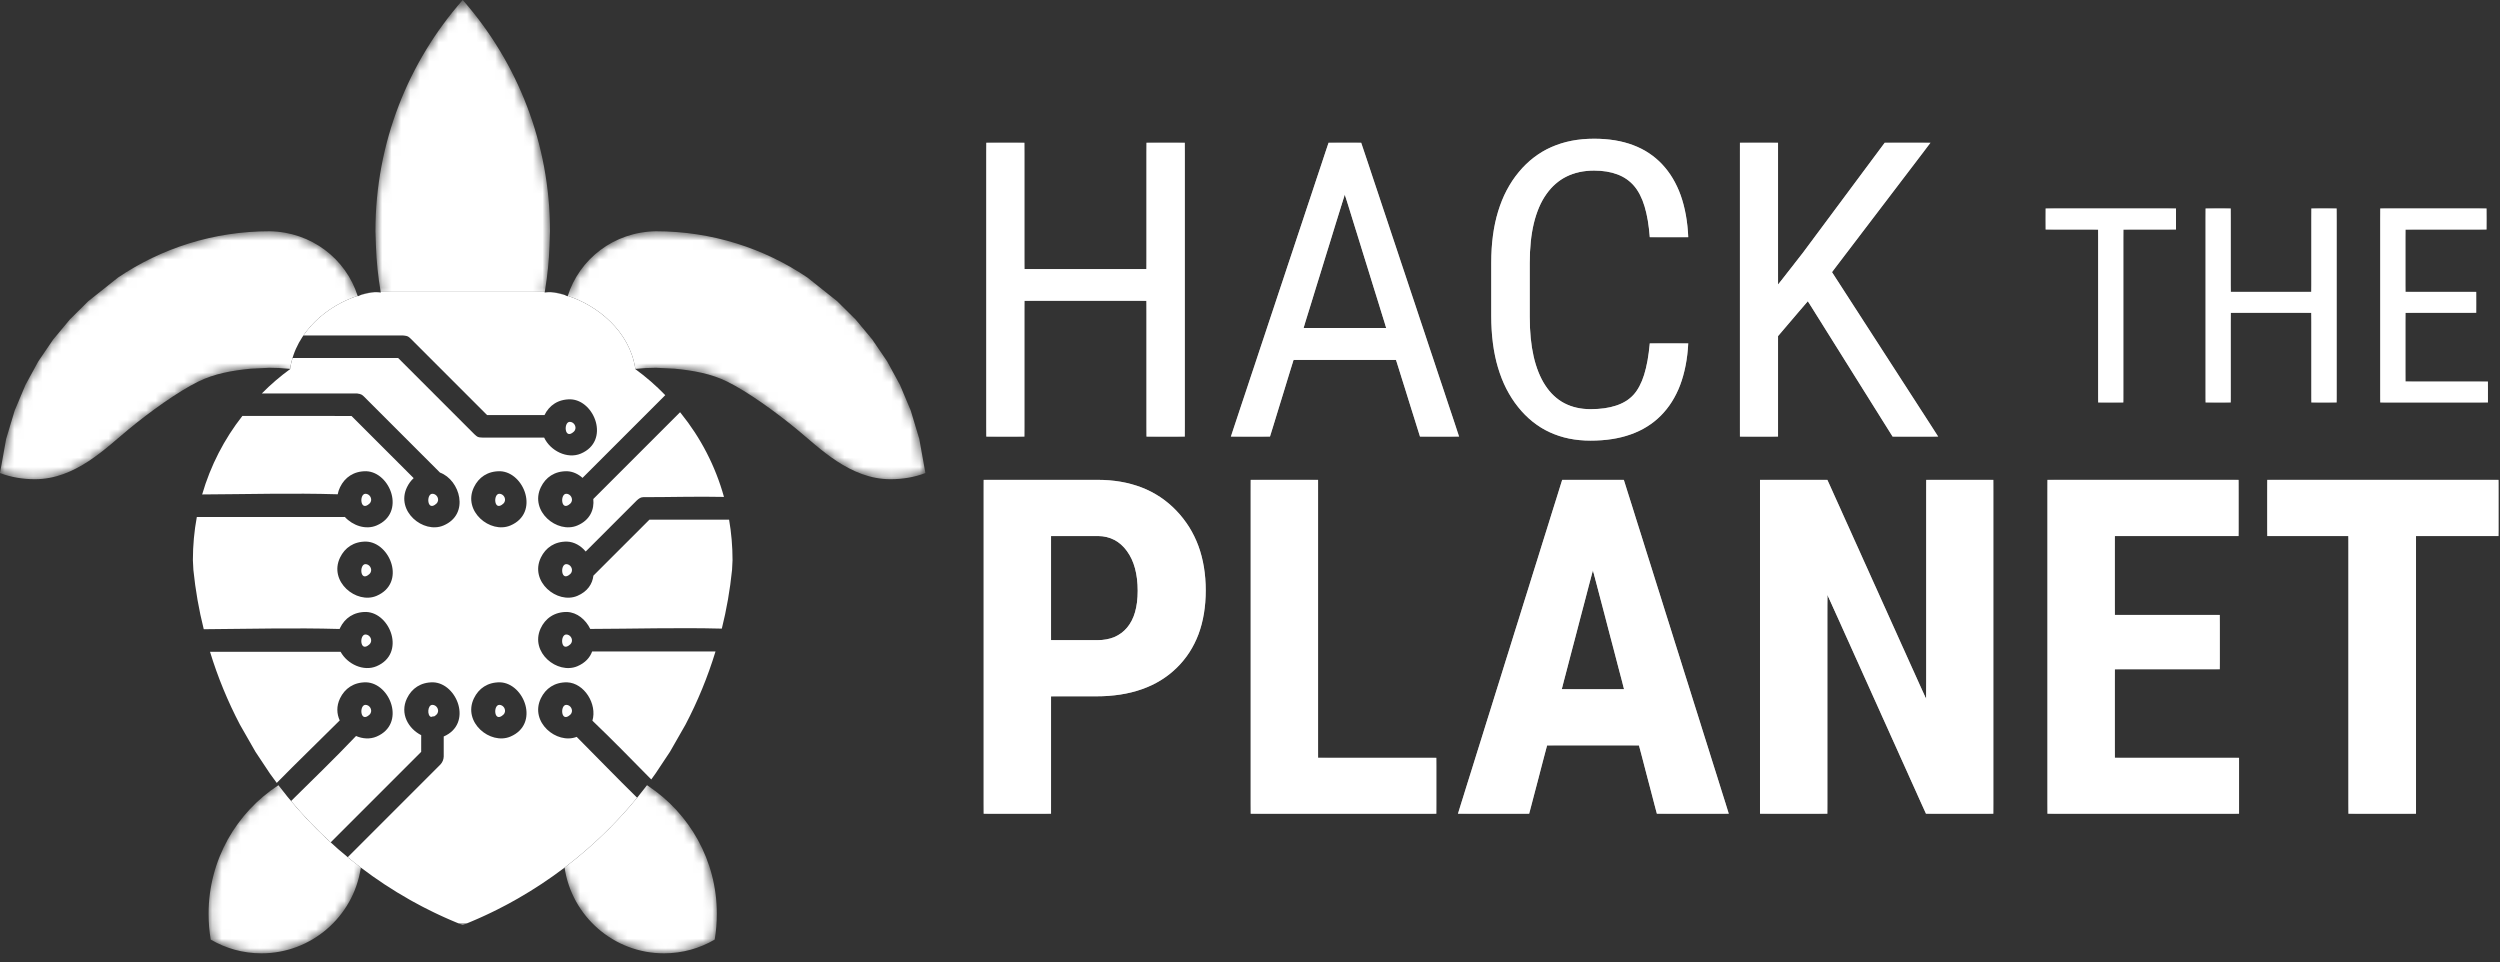 <?xml version="1.0" encoding="UTF-8"?>
<svg width="265px" height="102px" viewBox="0 0 265 102" version="1.1" xmlns="http://www.w3.org/2000/svg" xmlns:xlink="http://www.w3.org/1999/xlink">
    <rect x="0" y="0" width="265" height="102" fill="#333333" stroke="none"/>
    <title>logo-hacktheplanet-diap</title>
    <defs>
        <path d="M48.865,97.982 C45.044,96.452 41.478,94.419 38.249,91.964 C37.494,97.103 33.062,101.053 27.714,101.053 C25.754,101.053 23.916,100.522 22.338,99.596 C22.187,98.708 22.109,97.796 22.109,96.865 C22.109,91.156 25.059,86.13 29.517,83.23 C29.208,82.824 28.906,82.412 28.61,81.995 L27.073,79.681 L25.434,76.813 C23.898,73.882 22.674,70.762 21.806,67.497 L21.762,67.333 C21.162,65.086 20.74,62.777 20.499,60.415 L20.446,59.371 C20.446,53.481 22.483,48.064 25.905,43.823 L25.986,43.723 C27.364,41.954 28.981,40.413 30.779,39.104 C30.053,39.025 29.315,38.985 28.568,38.985 L26.591,39.08 C24.639,39.269 22.719,39.602 21,40.455 C18.84,41.525 15.932,43.613 13.634,45.504 C11.22,47.49 7.99,50.797 3.707,50.797 C2.407,50.797 1.156,50.586 0,50.144 L0.651,46.526 L1.554,43.523 L2.695,40.808 L4.059,38.306 L5.632,35.993 L7.403,33.865 L9.362,31.923 L12.502,29.425 C17.089,26.325 22.619,24.514 28.568,24.514 C33.019,24.577 36.698,27.462 37.926,31.412 C38.487,31.129 39.121,30.97 39.792,30.97 C39.986,30.97 40.178,30.984 40.365,31.01 C40.084,29.406 39.909,27.764 39.85,26.085 L39.845,25.943 L39.796,24.514 C39.796,15.123 43.289,6.542 49.048,0 L49.182,0.154 C54.86,6.676 58.3,15.196 58.3,24.514 L58.25,25.943 L58.245,26.085 C58.186,27.764 58.011,29.406 57.73,31.01 C57.918,30.984 58.109,30.97 58.304,30.97 C58.974,30.97 59.608,31.129 60.17,31.412 C61.397,27.462 65.076,24.577 69.528,24.514 C75.477,24.514 81.006,26.325 85.594,29.425 L88.733,31.923 L90.692,33.865 L92.463,35.993 L94.037,38.306 L95.401,40.808 L96.541,43.523 L97.444,46.526 L98.095,50.144 C96.939,50.586 95.688,50.797 94.388,50.797 C90.105,50.797 86.875,47.49 84.462,45.504 C82.163,43.613 79.255,41.525 77.096,40.455 C75.376,39.602 73.456,39.269 71.504,39.08 L69.528,38.985 C68.781,38.985 68.043,39.025 67.316,39.104 C69.114,40.413 70.732,41.954 72.11,43.723 L72.191,43.823 C75.612,48.064 77.649,53.481 77.649,59.371 L77.597,60.415 C77.355,62.777 76.933,65.086 76.333,67.333 L76.29,67.497 C75.421,70.762 74.197,73.882 72.661,76.813 L71.022,79.681 L69.485,81.995 C69.189,82.412 68.887,82.824 68.578,83.23 C73.036,86.13 75.986,91.156 75.986,96.865 C75.986,97.796 75.908,98.708 75.757,99.596 C74.179,100.522 72.342,101.053 70.381,101.053 C65.033,101.053 60.601,97.103 59.846,91.964 C56.566,94.458 52.938,96.516 49.048,98.055 L48.865,97.982 Z" id="path-1"></path>
        <path d="M7.143,71.554 L-1.27649135e-14,71.554 L-1.27649135e-14,36.16 L12.051,36.16 C15.55,36.16 18.34,37.246 20.422,39.418 C22.503,41.589 23.543,44.409 23.543,47.877 C23.543,51.345 22.515,54.084 20.458,56.094 C18.401,58.103 15.551,59.108 11.905,59.108 L7.143,59.108 L7.143,71.554 Z M35.449,65.622 L47.985,65.622 L47.985,71.554 L28.306,71.554 L28.306,36.16 L35.449,36.16 L35.449,65.622 Z M78.989,71.554 L71.359,71.554 L69.464,64.31 L59.721,64.31 L57.826,71.554 L50.27,71.554 L61.324,36.16 L67.86,36.16 L78.989,71.554 Z M89.436,71.554 L82.292,71.554 L82.292,36.16 L89.436,36.16 L99.908,59.399 L99.908,36.16 L107.027,36.16 L107.027,71.554 L99.884,71.554 L89.436,48.339 L89.436,71.554 Z M133.024,42.116 L119.904,42.116 L119.904,50.478 L131.031,50.478 L131.031,56.239 L119.904,56.239 L119.904,65.622 L133.072,65.622 L133.072,71.554 L112.76,71.554 L112.76,36.16 L133.024,36.16 L133.024,42.116 Z M160.576,42.116 L151.83,42.116 L151.83,71.554 L144.662,71.554 L144.662,42.116 L136.061,42.116 L136.061,36.16 L160.576,36.16 L160.576,42.116 Z M61.276,58.354 L67.884,58.354 L64.581,45.738 L61.276,58.354 Z M12.124,42.116 L7.143,42.116 L7.143,53.152 L12.051,53.152 C13.412,53.152 14.465,52.706 15.21,51.815 C15.955,50.924 16.328,49.627 16.328,47.926 C16.328,46.159 15.947,44.754 15.186,43.708 C14.424,42.663 13.404,42.132 12.124,42.116 Z M74.689,10.44 L70.603,10.44 C70.427,7.901 69.875,6.09 68.948,5.006 C68.021,3.922 66.607,3.38 64.708,3.38 C62.516,3.38 60.83,4.211 59.653,5.872 C58.475,7.534 57.886,9.969 57.886,13.178 L57.886,18.89 C57.886,22.042 58.435,24.459 59.531,26.142 C60.627,27.825 62.228,28.667 64.334,28.667 C66.438,28.667 67.954,28.16 68.881,27.148 C69.809,26.135 70.383,24.317 70.603,21.693 L74.689,21.693 C74.512,25.03 73.544,27.583 71.786,29.351 C70.026,31.12 67.542,32.004 64.334,32.004 C61.11,32.004 58.549,30.817 56.65,28.442 C54.751,26.067 53.802,22.848 53.802,18.783 L53.802,13.135 C53.802,9.085 54.776,5.883 56.727,3.53 C58.677,1.177 61.338,0 64.708,0 C67.814,0 70.217,0.902 71.918,2.706 C73.618,4.51 74.541,7.088 74.689,10.44 Z M4.321,31.576 L0.28,31.576 L0.28,0.428 L4.321,0.428 L4.321,13.82 L17.26,13.82 L17.26,0.428 L21.323,0.428 L21.323,31.576 L17.26,31.576 L17.26,17.179 L4.321,17.179 L4.321,31.576 Z M50.401,31.576 L46.25,31.576 L43.711,23.447 L32.848,23.447 L30.353,31.576 L26.202,31.576 L36.557,0.428 L40.023,0.428 L50.401,31.576 Z M84.205,31.576 L80.164,31.576 L80.164,0.428 L84.205,0.428 L84.205,15.467 L86.855,12.066 L95.509,0.428 L100.367,0.428 L89.923,14.141 L101.184,31.576 L96.348,31.576 L87.362,17.221 L84.205,20.922 L84.205,31.576 Z M126.389,9.625 L120.806,9.625 L120.806,27.96 L118.138,27.96 L118.138,9.625 L112.569,9.625 L112.569,7.393 L126.389,7.393 L126.389,9.625 Z M132.191,27.96 L129.523,27.96 L129.523,7.393 L132.191,7.393 L132.191,16.236 L140.734,16.236 L140.734,7.393 L143.417,7.393 L143.417,27.96 L140.734,27.96 L140.734,18.454 L132.191,18.454 L132.191,27.96 Z M159.307,9.625 L150.707,9.625 L150.707,16.236 L158.214,16.236 L158.214,18.454 L150.707,18.454 L150.707,25.742 L159.454,25.742 L159.454,27.96 L148.039,27.96 L148.039,7.393 L159.307,7.393 L159.307,9.625 Z M33.908,20.067 L42.673,20.067 L38.28,5.904 L33.908,20.067 Z" id="path-3"></path>
    </defs>
    <g id="Page-1" stroke="none" stroke-width="1" fill="none" fill-rule="evenodd">
        <g id="Homepage-Variant-3-Copy-4" transform="translate(-533, -1320)">
            <g id="logo-hacktheplanet-diap" transform="translate(533, 1320)">
                <g id="Group-3">
                    <mask id="mask-2" fill="white">
                        <use xlink:href="#path-1"></use>
                    </mask>
                    <g id="Clip-2"></g>
                    <path d="M38.231,92.084 C37.425,97.164 33.02,101.053 27.714,101.053 C25.754,101.053 23.916,100.522 22.338,99.596 C22.187,98.708 22.109,97.796 22.109,96.865 C22.109,91.156 25.059,86.13 29.517,83.23 L29.511,83.234 C32.016,86.524 34.957,89.463 38.249,91.965 L38.231,92.084 Z M59.846,91.965 C63.138,89.463 66.08,86.524 68.584,83.234 L68.578,83.23 L68.683,83.299 C73.082,86.208 75.986,91.2 75.986,96.865 C75.986,97.796 75.908,98.708 75.757,99.596 C74.179,100.522 72.342,101.053 70.381,101.053 C65.034,101.053 60.602,97.104 59.846,91.965 Z M50.16,97.598 C49.792,97.755 49.421,97.907 49.048,98.055 L48.865,97.982 C48.674,97.906 48.484,97.828 48.293,97.748 L48.395,97.791 L48.553,97.856 L48.599,97.874 L48.822,97.877 L49.048,97.878 C49.199,97.878 49.348,97.877 49.496,97.874 L49.656,97.809 L49.803,97.748 L50.119,97.615 L50.16,97.598 Z M47.792,97.536 L47.801,97.54 L48.083,97.66 L48.189,97.705 C48.058,97.65 47.928,97.595 47.797,97.539 L47.792,97.536 Z M50.494,97.454 L50.476,97.461 L50.479,97.46 L50.595,97.409 L50.494,97.454 Z M47.457,97.39 L47.462,97.393 L47.444,97.385 L47.336,97.337 L47.457,97.39 Z M50.852,97.296 L50.82,97.31 L50.956,97.249 L50.852,97.296 Z M46.984,97.179 L47.124,97.242 L47.093,97.228 L46.984,97.179 Z M51.208,97.135 L51.161,97.156 L51.304,97.091 L51.208,97.135 Z M46.643,97.023 L46.789,97.09 L46.743,97.069 L46.643,97.023 Z M51.562,96.971 L51.501,97 L51.647,96.932 L51.562,96.971 Z M46.308,96.865 L46.455,96.935 L46.395,96.907 L46.308,96.865 Z M51.915,96.805 L51.841,96.84 L51.986,96.771 L51.915,96.805 Z M45.976,96.706 L46.122,96.777 L46.048,96.742 L45.976,96.706 Z M52.266,96.635 L52.179,96.677 L52.322,96.607 L52.266,96.635 Z M45.671,96.558 L45.77,96.606 L45.703,96.574 L45.671,96.558 Z M52.616,96.463 L52.519,96.51 L52.657,96.442 L52.616,96.463 Z M45.3,96.372 L45.393,96.419 L45.36,96.403 L45.3,96.372 Z M53.309,96.109 L53.259,96.135 L53.35,96.088 L53.309,96.109 Z M44.668,96.048 L44.769,96.1 L44.678,96.053 L44.664,96.045 L44.668,96.048 Z M44.285,95.844 L44.375,95.893 L44.34,95.874 L44.285,95.844 Z M43.572,95.453 L43.701,95.525 L43.668,95.507 L43.572,95.453 Z M43.21,95.248 L43.387,95.349 L43.335,95.32 L43.21,95.248 Z M55.013,95.175 L54.947,95.213 L55.105,95.122 L55.013,95.175 Z M42.876,95.055 L43.051,95.157 L43.003,95.13 L42.876,95.055 Z M55.349,94.98 L55.277,95.022 L55.434,94.93 L55.349,94.98 Z M42.544,94.86 L42.718,94.963 L42.674,94.937 L42.544,94.86 Z M55.682,94.782 L55.605,94.828 L55.761,94.734 L55.682,94.782 Z M42.213,94.661 L42.387,94.766 L42.346,94.741 L42.213,94.661 Z M56.014,94.581 L55.932,94.631 L56.086,94.537 L56.014,94.581 Z M41.884,94.46 L42.057,94.566 L42.019,94.543 L41.884,94.46 Z M56.344,94.378 L56.257,94.432 L56.41,94.336 L56.344,94.378 Z M41.557,94.256 L41.729,94.364 L41.695,94.343 L41.557,94.256 Z M56.672,94.172 L56.58,94.23 L56.732,94.134 L56.672,94.172 Z M41.231,94.049 L41.403,94.159 L41.372,94.139 L41.231,94.049 Z M56.998,93.963 L56.901,94.025 L57.052,93.928 L56.998,93.963 Z M40.907,93.839 L41.079,93.951 L41.052,93.933 L40.907,93.839 Z M57.322,93.751 L57.221,93.817 L57.37,93.72 L57.322,93.751 Z M40.585,93.627 L40.757,93.741 L40.733,93.725 L40.585,93.627 Z M57.645,93.537 L57.539,93.607 L57.686,93.509 L57.645,93.537 Z M40.265,93.411 L40.437,93.528 L40.415,93.513 L40.265,93.411 Z M57.965,93.32 L57.856,93.394 L58,93.296 L57.965,93.32 Z M39.945,93.193 L40.118,93.312 L40.1,93.3 L39.945,93.193 Z M58.284,93.101 L58.171,93.178 L58.313,93.08 L58.284,93.101 Z M39.627,92.971 L39.802,93.094 L39.787,93.083 L39.627,92.971 Z M58.6,92.879 L58.486,92.959 L58.623,92.862 L58.6,92.879 Z M39.309,92.745 L39.487,92.873 L39.476,92.865 L39.309,92.745 Z M58.915,92.654 L58.8,92.736 L58.932,92.641 L58.915,92.654 Z M38.988,92.514 L39.175,92.65 L39.166,92.643 L38.988,92.514 Z M59.227,92.426 L59.116,92.507 L59.238,92.418 L59.227,92.426 Z M38.659,92.271 L38.864,92.424 L38.859,92.419 L38.659,92.271 Z M59.538,92.196 L59.442,92.267 L59.543,92.192 L59.538,92.196 Z M38.556,92.195 C38.453,92.118 38.351,92.041 38.249,91.964 L38.556,92.195 Z M39.726,30.971 C39.272,31.017 38.793,31.109 38.301,31.246 L38.217,31.279 C38.684,31.088 39.193,30.979 39.726,30.971 Z M58.429,30.972 C58.94,30.987 59.429,31.095 59.878,31.279 L59.794,31.246 C59.302,31.109 58.823,31.017 58.369,30.971 L58.429,30.972 Z M40.353,30.936 C40.079,29.357 39.908,27.739 39.85,26.085 L39.845,25.943 L39.796,24.514 C39.796,15.123 43.289,6.542 49.048,0 L49.182,0.154 C54.86,6.676 58.3,15.196 58.3,24.514 L58.25,25.943 L58.245,26.085 C58.19,27.659 58.032,29.201 57.782,30.709 L57.73,31.01 L57.743,30.936 L57.714,30.936 L40.382,30.936 L40.353,30.936 Z M30.643,39.09 C29.96,39.02 29.268,38.985 28.568,38.985 L26.591,39.08 C24.639,39.269 22.719,39.602 21,40.455 C18.84,41.525 15.932,43.613 13.634,45.504 C11.22,47.49 7.99,50.797 3.707,50.797 C2.407,50.797 1.156,50.586 0,50.144 L0.651,46.526 L1.554,43.523 L2.695,40.808 L4.059,38.306 L5.632,35.993 L7.403,33.865 L9.362,31.923 L12.502,29.425 C17.089,26.325 22.619,24.514 28.568,24.514 C33.002,24.577 36.67,27.44 37.911,31.367 L37.91,31.363 C34.803,32.362 31.346,35.077 30.751,39.101 L30.779,39.104 L30.643,39.09 Z M67.345,39.101 C66.75,35.077 63.292,32.362 60.185,31.363 L60.17,31.412 C61.397,27.462 65.076,24.577 69.528,24.514 C75.477,24.514 81.006,26.325 85.594,29.425 L88.733,31.923 L90.692,33.865 L92.463,35.993 L94.037,38.306 L95.401,40.808 L96.541,43.523 L97.444,46.526 L98.095,50.144 C96.939,50.586 95.688,50.797 94.388,50.797 C90.105,50.797 86.875,47.49 84.462,45.504 C82.163,43.613 79.255,41.525 77.096,40.455 C75.376,39.602 73.456,39.269 71.504,39.08 L69.528,38.985 C68.781,38.985 68.043,39.025 67.316,39.104 L67.345,39.101 Z" id="Fill-1" fill="#FFFFFF" mask="url(#mask-2)"></path>
                </g>
                <path d="M22.262,69.092 L36.105,69.092 C36.828,70.408 38.539,71.202 39.911,70.622 C43.049,69.294 41.381,64.965 38.821,64.868 C37.498,64.851 36.551,65.514 36.045,66.563 C36.027,66.599 36.011,66.636 35.995,66.672 C31.199,66.534 26.397,66.666 21.597,66.697 C21.084,64.651 20.717,62.555 20.499,60.415 L20.446,59.371 C20.446,57.811 20.589,56.284 20.863,54.804 L36.43,54.804 C36.472,54.802 36.513,54.799 36.552,54.795 C37.399,55.72 38.772,56.186 39.911,55.704 C43.049,54.376 41.381,50.048 38.821,49.95 C37.499,49.934 36.551,50.597 36.045,51.646 C35.924,51.897 35.843,52.148 35.799,52.394 C31.012,52.249 26.219,52.388 21.429,52.411 C22.317,49.347 23.779,46.53 25.693,44.089 L37.259,44.093 L43.849,50.682 C43.558,50.945 43.321,51.271 43.14,51.646 C41.917,54.184 44.873,56.607 47.006,55.704 C49.837,54.506 48.757,50.867 46.639,50.094 L38.599,42.053 C38.417,41.886 38.341,41.766 37.848,41.707 C37.816,41.706 37.785,41.705 37.754,41.704 L27.757,41.704 C28.691,40.754 29.703,39.888 30.779,39.104 L30.751,39.101 C30.81,38.703 30.897,38.318 31.009,37.946 L42.207,37.951 L50.289,46.033 C50.629,46.344 50.652,46.362 51.134,46.383 L57.678,46.383 C58.341,47.798 60.14,48.687 61.569,48.082 C64.707,46.754 63.039,42.425 60.48,42.328 C59.161,42.311 58.224,42.964 57.715,43.998 L51.629,43.994 L43.546,35.911 C43.27,35.658 43.254,35.625 42.806,35.566 C42.771,35.565 42.737,35.563 42.702,35.562 L32.158,35.562 C33.588,33.473 35.828,32.033 37.91,31.363 L37.926,31.412 C38.047,31.35 38.173,31.295 38.301,31.246 C38.793,31.109 39.273,31.017 39.726,30.971 C39.748,30.97 39.77,30.97 39.792,30.97 C39.986,30.97 40.178,30.984 40.365,31.01 L40.353,30.936 L40.382,30.936 L57.714,30.936 L57.743,30.936 L57.73,31.01 C57.918,30.984 58.109,30.97 58.304,30.97 C58.326,30.97 58.347,30.97 58.369,30.971 C58.823,31.017 59.302,31.109 59.794,31.246 C59.922,31.295 60.048,31.35 60.17,31.412 L60.185,31.363 C63.292,32.362 66.75,35.077 67.345,39.101 L67.316,39.104 C68.462,39.938 69.534,40.866 70.518,41.888 L61.748,50.657 C61.29,50.243 60.724,49.974 60.107,49.95 C58.78,49.934 57.837,50.597 57.331,51.646 C56.107,54.184 59.064,56.607 61.197,55.704 C62.549,55.132 63.009,54.003 62.889,52.895 L72.088,43.696 L72.11,43.723 L72.191,43.823 C74.264,46.393 75.83,49.396 76.741,52.674 C73.942,52.612 71.141,52.699 68.342,52.699 C68.133,52.706 67.932,52.644 67.497,53.049 L62.084,58.461 C61.578,57.856 60.882,57.438 60.107,57.409 C58.784,57.392 57.837,58.055 57.331,59.104 C56.107,61.643 59.064,64.066 61.197,63.163 C62.284,62.703 62.798,61.891 62.9,61.02 L68.836,55.088 L77.284,55.088 C77.524,56.479 77.649,57.91 77.649,59.371 L77.597,60.415 C77.38,62.533 77.019,64.608 76.513,66.634 C71.867,66.515 67.215,66.653 62.566,66.667 C62.088,65.681 61.171,64.908 60.107,64.868 C58.784,64.851 57.791,65.543 57.3,66.629 C56.158,69.154 59.08,71.517 61.197,70.622 C62.039,70.265 62.536,69.699 62.766,69.057 L75.844,69.057 C75.02,71.758 73.951,74.352 72.661,76.813 L71.022,79.681 L69.485,81.995 C69.336,82.205 69.185,82.414 69.033,82.622 C66.969,80.53 64.922,78.421 62.796,76.392 C63.317,74.638 61.941,72.396 60.107,72.326 C58.78,72.31 57.837,72.973 57.331,74.022 C56.12,76.533 59.001,78.931 61.128,78.108 C63.269,80.253 65.37,82.439 67.535,84.56 C65.271,87.318 62.689,89.804 59.846,91.965 L59.846,91.964 C58.268,93.164 56.609,94.263 54.879,95.252 L54.876,95.254 C54.572,95.428 54.266,95.598 53.957,95.765 L53.949,95.77 L53.658,95.925 L53.633,95.939 C53.33,96.1 53.026,96.257 52.719,96.411 L52.683,96.429 L52.406,96.566 L52.378,96.58 L52.07,96.73 L51.758,96.879 L51.735,96.89 L51.455,97.021 L51.41,97.042 L51.118,97.176 L51.106,97.181 L50.786,97.325 L50.479,97.46 L50.436,97.479 L50.163,97.596 L50.119,97.615 L49.803,97.748 L49.656,97.809 L49.496,97.874 C49.348,97.877 49.199,97.878 49.048,97.878 L48.822,97.877 L48.599,97.874 L48.553,97.856 L48.395,97.791 L48.189,97.705 L48.083,97.66 L47.801,97.54 L47.792,97.536 L47.479,97.4 L47.457,97.39 L47.175,97.265 L47.134,97.247 L46.845,97.116 L46.834,97.11 L46.521,96.966 L46.215,96.821 L46.189,96.809 L45.913,96.676 L45.876,96.658 C45.572,96.51 45.27,96.359 44.97,96.204 L44.947,96.192 L44.668,96.048 L44.643,96.034 C44.34,95.875 44.04,95.713 43.741,95.548 L43.734,95.543 L43.437,95.378 L43.435,95.377 C41.626,94.356 39.894,93.214 38.249,91.964 L38.249,91.965 C37.778,91.607 37.314,91.24 36.858,90.864 L46.684,81.037 C46.902,80.804 47.024,80.511 47.034,80.192 L47.034,78.068 C50.134,76.726 48.468,72.423 45.916,72.326 C44.594,72.31 43.646,72.973 43.14,74.022 C42.351,75.659 43.301,77.248 44.647,77.928 L44.645,79.698 L35.049,89.294 C33.555,87.928 32.153,86.464 30.852,84.912 C33.164,82.629 35.502,80.37 37.741,78.016 C38.436,78.316 39.217,78.374 39.911,78.08 C43.049,76.752 41.381,72.424 38.821,72.326 C37.499,72.31 36.551,72.973 36.045,74.022 C35.644,74.853 35.692,75.671 36.011,76.365 C33.794,78.58 31.531,80.752 29.335,82.989 C29.089,82.661 28.848,82.33 28.61,81.995 L27.073,79.681 L25.434,76.813 C24.15,74.363 23.084,71.78 22.262,69.092 Z M53.012,72.326 C55.572,72.424 57.239,76.752 54.101,78.08 C51.968,78.983 49.012,76.56 50.236,74.022 C50.741,72.973 51.684,72.31 53.012,72.326 Z M52.919,74.715 C52.254,74.74 52.355,76.667 53.342,75.77 C53.397,75.72 53.442,75.661 53.476,75.596 C53.671,75.215 53.364,74.709 52.919,74.715 Z M38.728,74.715 C38.063,74.74 38.165,76.667 39.152,75.77 C39.206,75.72 39.251,75.661 39.285,75.596 C39.48,75.215 39.174,74.709 38.728,74.715 Z M60.014,74.715 C59.349,74.74 59.451,76.667 60.437,75.77 C60.492,75.72 60.537,75.661 60.571,75.596 C60.766,75.215 60.46,74.709 60.014,74.715 Z M46.012,75.941 C46.084,75.903 46.162,75.847 46.247,75.77 C46.301,75.72 46.347,75.661 46.38,75.596 C46.575,75.215 46.269,74.709 45.823,74.715 C45.315,74.734 45.255,75.863 45.694,75.995 C45.827,75.951 45.929,75.931 45.964,75.934 C45.98,75.936 45.996,75.939 46.012,75.941 Z M38.728,67.256 C38.063,67.281 38.147,69.225 39.152,68.311 C39.206,68.262 39.251,68.203 39.285,68.137 C39.48,67.757 39.173,67.25 38.728,67.256 Z M60.014,67.256 C59.349,67.281 59.433,69.225 60.437,68.311 C60.492,68.262 60.537,68.203 60.571,68.137 C60.766,67.757 60.459,67.25 60.014,67.256 Z M38.821,57.409 C41.375,57.506 43.078,61.822 39.911,63.163 C37.778,64.066 34.821,61.643 36.045,59.104 C36.551,58.055 37.498,57.392 38.821,57.409 Z M38.728,59.797 C38.066,59.823 38.146,61.766 39.152,60.853 C39.206,60.803 39.251,60.744 39.285,60.678 C39.48,60.298 39.174,59.792 38.728,59.797 Z M60.014,59.797 C59.349,59.823 59.451,61.75 60.437,60.853 C60.492,60.803 60.537,60.744 60.571,60.678 C60.766,60.298 60.46,59.792 60.014,59.797 Z M53.012,49.95 C55.572,50.048 57.239,54.376 54.101,55.704 C51.968,56.607 49.012,54.184 50.236,51.646 C50.741,50.597 51.684,49.934 53.012,49.95 Z M52.919,52.339 C52.254,52.364 52.355,54.291 53.342,53.394 C53.397,53.344 53.442,53.285 53.476,53.22 C53.671,52.84 53.364,52.333 52.919,52.339 Z M38.728,52.339 C38.063,52.364 38.165,54.291 39.152,53.394 C39.206,53.344 39.251,53.285 39.285,53.22 C39.48,52.839 39.174,52.333 38.728,52.339 Z M60.014,52.339 C59.349,52.364 59.451,54.291 60.437,53.394 C60.492,53.344 60.537,53.285 60.571,53.22 C60.766,52.839 60.46,52.333 60.014,52.339 Z M45.823,52.339 C45.158,52.364 45.26,54.291 46.247,53.394 C46.301,53.344 46.347,53.285 46.38,53.22 C46.575,52.839 46.269,52.333 45.823,52.339 Z M60.387,44.716 C59.721,44.741 59.823,46.668 60.81,45.771 C60.864,45.722 60.91,45.662 60.944,45.597 C61.138,45.217 60.832,44.71 60.387,44.716 Z" id="Fill-4" fill="#FFFFFF"></path>
                <path d="M111.41,86.258 L104.267,86.258 L104.267,50.864 L116.318,50.864 C119.817,50.864 122.607,51.95 124.689,54.122 C126.77,56.293 127.81,59.113 127.81,62.581 C127.81,66.049 126.782,68.788 124.725,70.797 C122.668,72.807 119.818,73.812 116.173,73.812 L111.41,73.812 L111.41,86.258 Z M139.716,80.326 L152.253,80.326 L152.253,86.258 L132.573,86.258 L132.573,50.864 L139.716,50.864 L139.716,80.326 Z M183.256,86.258 L175.626,86.258 L173.732,79.014 L163.988,79.014 L162.093,86.258 L154.537,86.258 L165.592,50.864 L172.127,50.864 L183.256,86.258 Z M193.703,86.258 L186.56,86.258 L186.56,50.864 L193.703,50.864 L204.175,74.103 L204.175,50.864 L211.294,50.864 L211.294,86.258 L204.151,86.258 L193.703,63.043 L193.703,86.258 Z M237.291,56.82 L224.171,56.82 L224.171,65.182 L235.299,65.182 L235.299,70.943 L224.171,70.943 L224.171,80.326 L237.339,80.326 L237.339,86.258 L217.027,86.258 L217.027,50.864 L237.291,50.864 L237.291,56.82 Z M264.843,56.82 L256.097,56.82 L256.097,86.258 L248.93,86.258 L248.93,56.82 L240.328,56.82 L240.328,50.864 L264.843,50.864 L264.843,56.82 Z M165.543,73.058 L172.152,73.058 L168.848,60.442 L165.543,73.058 Z M116.391,56.82 L111.41,56.82 L111.41,67.856 L116.318,67.856 C117.679,67.856 118.732,67.41 119.477,66.519 C120.222,65.628 120.595,64.331 120.595,62.63 C120.595,60.863 120.214,59.457 119.453,58.412 C118.691,57.367 117.671,56.836 116.391,56.82 Z M178.956,25.144 L174.871,25.144 C174.695,22.605 174.142,20.794 173.215,19.71 C172.288,18.626 170.874,18.084 168.975,18.084 C166.783,18.084 165.097,18.915 163.92,20.576 C162.742,22.238 162.153,24.673 162.153,27.882 L162.153,33.594 C162.153,36.746 162.702,39.163 163.798,40.846 C164.895,42.529 166.495,43.371 168.601,43.371 C170.705,43.371 172.222,42.864 173.149,41.852 C174.077,40.839 174.651,39.021 174.871,36.396 L178.956,36.396 C178.779,39.734 177.811,42.287 176.053,44.055 C174.293,45.824 171.809,46.708 168.601,46.708 C165.377,46.708 162.816,45.521 160.917,43.146 C159.018,40.771 158.069,37.552 158.069,33.487 L158.069,27.839 C158.069,23.789 159.043,20.587 160.994,18.234 C162.945,15.881 165.605,14.704 168.975,14.704 C172.082,14.704 174.484,15.606 176.185,17.41 C177.885,19.214 178.809,21.792 178.956,25.144 Z M108.589,46.28 L104.547,46.28 L104.547,15.132 L108.589,15.132 L108.589,28.524 L121.527,28.524 L121.527,15.132 L125.59,15.132 L125.59,46.28 L121.527,46.28 L121.527,31.883 L108.589,31.883 L108.589,46.28 Z M154.668,46.28 L150.517,46.28 L147.978,38.151 L137.115,38.151 L134.62,46.28 L130.469,46.28 L140.824,15.132 L144.291,15.132 L154.668,46.28 Z M188.472,46.28 L184.432,46.28 L184.432,15.132 L188.472,15.132 L188.472,30.171 L191.122,26.77 L199.776,15.132 L204.634,15.132 L194.19,28.845 L205.452,46.28 L200.615,46.28 L191.629,31.925 L188.472,35.626 L188.472,46.28 Z M230.656,24.329 L225.073,24.329 L225.073,42.664 L222.405,42.664 L222.405,24.329 L216.836,24.329 L216.836,22.097 L230.656,22.097 L230.656,24.329 Z M236.458,42.664 L233.79,42.664 L233.79,22.097 L236.458,22.097 L236.458,30.94 L245.002,30.94 L245.002,22.097 L247.685,22.097 L247.685,42.664 L245.002,42.664 L245.002,33.157 L236.458,33.157 L236.458,42.664 Z M263.575,24.329 L254.974,24.329 L254.974,30.94 L262.481,30.94 L262.481,33.157 L254.974,33.157 L254.974,40.446 L263.721,40.446 L263.721,42.664 L252.306,42.664 L252.306,22.097 L263.575,22.097 L263.575,24.329 Z M138.175,34.771 L146.94,34.771 L142.547,20.608 L138.175,34.771 Z" id="Fill-5" fill="#FFFFFF"></path>
                <g id="Group-20" transform="translate(104.267, 14.704)">
                    <mask id="mask-4" fill="white">
                        <use xlink:href="#path-3"></use>
                    </mask>
                    <g id="Clip-7"></g>
                    <path d="M7.143,59.108 L7.143,71.554 L-1.27649135e-14,71.554 L-1.27649135e-14,36.16 L12.051,36.16 C15.55,36.16 18.34,37.246 20.422,39.418 C22.503,41.589 23.543,44.409 23.543,47.877 C23.543,51.345 22.515,54.084 20.458,56.094 C18.401,58.103 15.55,59.108 11.905,59.108 L7.143,59.108 Z M7.143,53.152 L12.051,53.152 C13.412,53.152 14.465,52.706 15.21,51.815 C15.955,50.924 16.328,49.627 16.328,47.926 C16.328,46.159 15.947,44.754 15.186,43.708 C14.424,42.663 13.404,42.132 12.124,42.116 L7.143,42.116 L7.143,53.152 Z" id="Fill-6" fill="#FFFFFF" mask="url(#mask-4)"></path>
                    <polygon id="Fill-8" fill="#FFFFFF" mask="url(#mask-4)" points="35.449 65.622 47.985 65.622 47.985 71.554 28.306 71.554 28.306 36.16 35.449 36.16"></polygon>
                    <path d="M69.464,64.31 L59.721,64.31 L57.826,71.554 L50.27,71.554 L61.324,36.16 L67.86,36.16 L78.989,71.554 L71.359,71.554 L69.464,64.31 Z M61.276,58.354 L67.884,58.354 L64.581,45.738 L61.276,58.354 Z" id="Fill-9" fill="#FFFFFF" mask="url(#mask-4)"></path>
                    <polygon id="Fill-10" fill="#FFFFFF" mask="url(#mask-4)" points="107.027 71.554 99.884 71.554 89.436 48.339 89.436 71.554 82.292 71.554 82.292 36.16 89.436 36.16 99.908 59.399 99.908 36.16 107.027 36.16"></polygon>
                    <polygon id="Fill-11" fill="#FFFFFF" mask="url(#mask-4)" points="131.031 56.239 119.904 56.239 119.904 65.622 133.072 65.622 133.072 71.554 112.76 71.554 112.76 36.16 133.024 36.16 133.024 42.116 119.904 42.116 119.904 50.478 131.031 50.478"></polygon>
                    <polygon id="Fill-12" fill="#FFFFFF" mask="url(#mask-4)" points="160.576 42.116 151.83 42.116 151.83 71.554 144.662 71.554 144.662 42.116 136.061 42.116 136.061 36.16 160.576 36.16"></polygon>
                    <polygon id="Fill-13" fill="#FFFFFF" mask="url(#mask-4)" points="21.323 31.576 17.26 31.576 17.26 17.179 4.321 17.179 4.321 31.576 0.28 31.576 0.28 0.428 4.321 0.428 4.321 13.82 17.26 13.82 17.26 0.428 21.323 0.428"></polygon>
                    <path d="M43.711,23.447 L32.848,23.447 L30.353,31.576 L26.202,31.576 L36.557,0.428 L40.023,0.428 L50.401,31.576 L46.25,31.576 L43.711,23.447 Z M33.908,20.067 L42.673,20.067 L38.28,5.904 L33.908,20.067 Z" id="Fill-14" fill="#FFFFFF" mask="url(#mask-4)"></path>
                    <path d="M74.689,21.693 C74.512,25.03 73.544,27.583 71.786,29.351 C70.026,31.12 67.542,32.004 64.334,32.004 C61.11,32.004 58.549,30.817 56.65,28.442 C54.751,26.067 53.802,22.848 53.802,18.783 L53.802,13.135 C53.802,9.085 54.776,5.883 56.727,3.53 C58.677,1.177 61.338,0 64.708,0 C67.814,0 70.217,0.902 71.918,2.706 C73.618,4.51 74.541,7.088 74.689,10.44 L70.603,10.44 C70.427,7.901 69.875,6.09 68.948,5.006 C68.021,3.922 66.607,3.38 64.708,3.38 C62.516,3.38 60.83,4.211 59.653,5.872 C58.475,7.534 57.886,9.969 57.886,13.178 L57.886,18.89 C57.886,22.042 58.435,24.459 59.531,26.142 C60.627,27.825 62.228,28.667 64.334,28.667 C66.438,28.667 67.954,28.16 68.881,27.148 C69.809,26.135 70.383,24.317 70.603,21.693 L74.689,21.693 Z" id="Fill-15" fill="#FFFFFF" mask="url(#mask-4)"></path>
                    <polygon id="Fill-16" fill="#FFFFFF" mask="url(#mask-4)" points="87.362 17.221 84.205 20.922 84.205 31.576 80.164 31.576 80.164 0.428 84.205 0.428 84.205 15.467 86.855 12.066 95.509 0.428 100.367 0.428 89.923 14.141 101.184 31.576 96.348 31.576"></polygon>
                    <polygon id="Fill-17" fill="#FFFFFF" mask="url(#mask-4)" points="126.389 9.625 120.806 9.625 120.806 27.96 118.138 27.96 118.138 9.625 112.569 9.625 112.569 7.393 126.389 7.393"></polygon>
                    <polygon id="Fill-18" fill="#FFFFFF" mask="url(#mask-4)" points="143.417 27.96 140.734 27.96 140.734 18.454 132.191 18.454 132.191 27.96 129.523 27.96 129.523 7.393 132.191 7.393 132.191 16.236 140.734 16.236 140.734 7.393 143.417 7.393"></polygon>
                    <polygon id="Fill-19" fill="#FFFFFF" mask="url(#mask-4)" points="158.214 18.454 150.707 18.454 150.707 25.742 159.454 25.742 159.454 27.96 148.039 27.96 148.039 7.393 159.307 7.393 159.307 9.625 150.707 9.625 150.707 16.236 158.214 16.236"></polygon>
                </g>
            </g>
        </g>
    </g>
</svg>